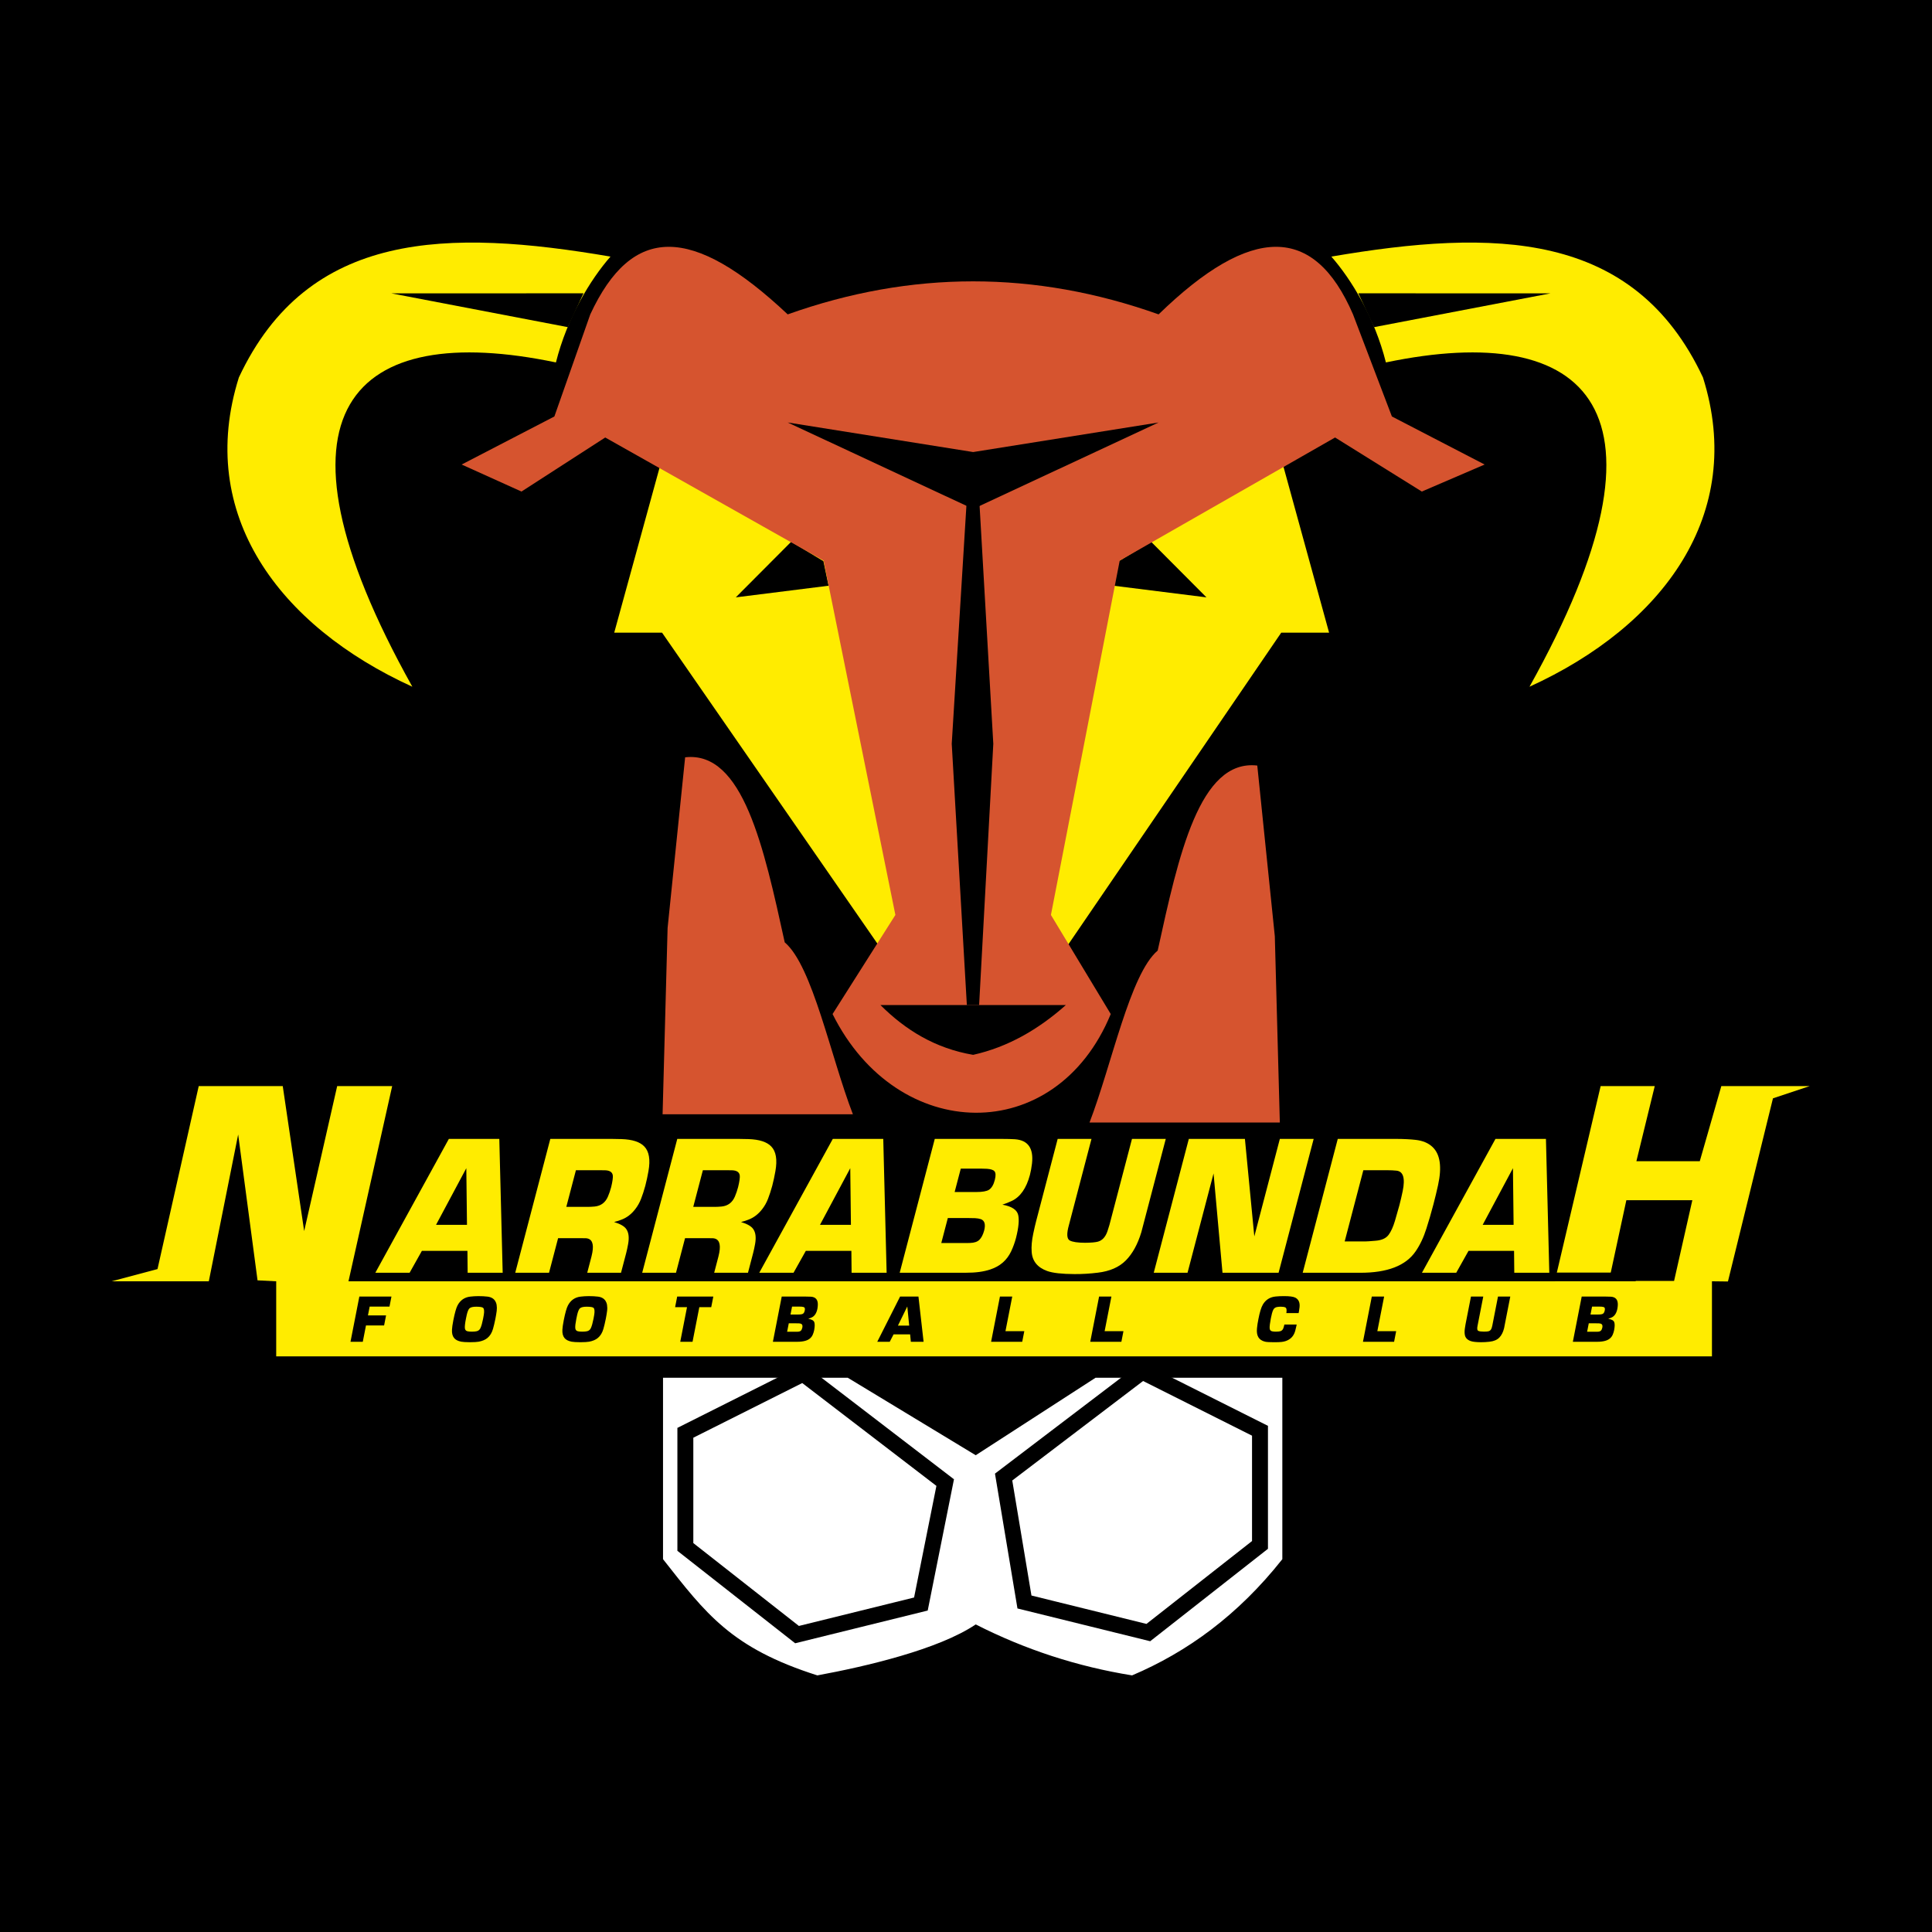 <?xml version="1.0" encoding="utf-8"?>
<!-- Generator: Adobe Illustrator 12.0.0, SVG Export Plug-In . SVG Version: 6.00 Build 51448)  -->
<!DOCTYPE svg PUBLIC "-//W3C//DTD SVG 1.1//EN" "http://www.w3.org/Graphics/SVG/1.1/DTD/svg11.dtd">
<svg  version="1.1" id="Calque_1" xmlns:x="http://ns.adobe.com/Extensibility/1.0/" xmlns:i="http://ns.adobe.com/AdobeIllustrator/10.0/" xmlns:graph="http://ns.adobe.com/Graphs/1.0/"
	 xmlns="http://www.w3.org/2000/svg" xmlns:xlink="http://www.w3.org/1999/xlink" xmlns:a="http://ns.adobe.com/AdobeSVGViewerExtensions/3.0/"
	 width="192.756" height="192.756" viewBox="0 0 192.756 192.756"
	 style="overflow:visible;enable-background:new 0 0 192.756 192.756;" xml:space="preserve">
<g>
	<polygon style="fill-rule:evenodd;clip-rule:evenodd;" points="0,0 192.756,0 192.756,192.756 0,192.756 0,0 	"/>
	<polygon style="fill-rule:evenodd;clip-rule:evenodd;fill:#FFEC00;" points="66.055,45.747 61.28,63.123 66.055,63.123 
		87.84,94.58 106.343,94.58 127.828,63.123 132.604,63.123 127.828,45.747 66.055,45.747 	"/>
	<polygon style="fill-rule:evenodd;clip-rule:evenodd;" points="78.938,54.05 73.41,59.599 82.666,58.438 82.152,55.986 
		78.938,54.05 	"/>
	<polygon style="fill-rule:evenodd;clip-rule:evenodd;" points="114.843,54.05 120.37,59.599 111.114,58.438 111.63,55.986 
		114.843,54.05 	"/>
	<path style="fill-rule:evenodd;clip-rule:evenodd;fill:#D6542F;" d="M78.589,31.366c12.334-4.394,24.668-4.394,37.005,0
		c9.25-8.988,15.518-8.988,19.396,0l3.88,10.186l9.252,4.794l-6.267,2.696l-8.654-5.393l-21.487,12.283l-6.863,35.352l5.968,9.887
		c-5.472,13.281-21.288,12.979-27.754,0l6.268-9.887l-7.163-35.352L60.384,43.649l-8.356,5.393l-5.968-2.696l9.25-4.794
		l3.582-10.186C63.07,22.378,69.039,22.378,78.589,31.366L78.589,31.366z"/>
	<path style="fill-rule:evenodd;clip-rule:evenodd;" d="M87.84,100.272h18.503c-2.74,2.434-5.778,4.194-9.252,4.97
		C93.302,104.595,90.339,102.764,87.84,100.272L87.84,100.272z"/>
	<polygon style="fill-rule:evenodd;clip-rule:evenodd;" points="78.589,42.151 97.091,45.101 115.594,42.151 97.091,50.777 
		78.589,42.151 	"/>
	<polygon style="fill-rule:evenodd;clip-rule:evenodd;" points="96.463,49.736 94.955,74.208 96.463,100.272 97.687,100.272 
		99.102,74.208 97.687,49.642 96.463,49.736 	"/>
	<path style="fill-rule:evenodd;clip-rule:evenodd;fill:#D6542F;" d="M68.356,75.557l-1.75,17.028l-0.5,18.589h18.988
		c-2.222-5.765-4.034-14.818-6.802-17.156C76.21,84.525,74.126,74.897,68.356,75.557L68.356,75.557z"/>
	<path style="fill-rule:evenodd;clip-rule:evenodd;fill:#D6542F;" d="M125.439,76.379l1.75,17.029l0.5,18.588h-18.988
		c2.223-5.766,4.034-14.817,6.802-17.157C117.585,85.348,119.669,75.72,125.439,76.379L125.439,76.379z"/>
	<path style="fill-rule:evenodd;clip-rule:evenodd;fill:#FFEC00;" d="M132.828,25.6c2.007,2.288,4.323,6.096,5.444,10.56
		c20.22-4.221,29.818,4.617,14.325,32.356c13.305-6.068,21.611-17.203,17.309-30.858C162.993,22.924,149.019,22.837,132.828,25.6
		L132.828,25.6z"/>
	<polygon style="fill-rule:evenodd;clip-rule:evenodd;" points="135.522,29.264 154.687,29.269 137.089,32.639 135.522,29.264 	"/>
	<path style="fill-rule:evenodd;clip-rule:evenodd;fill:#FFEC00;" d="M60.909,25.6c-2.006,2.288-4.322,6.096-5.444,10.56
		c-20.218-4.221-29.818,4.617-14.325,32.356c-13.305-6.068-21.61-17.203-17.308-30.858C30.744,22.924,44.719,22.837,60.909,25.6
		L60.909,25.6z"/>
	<polygon style="fill-rule:evenodd;clip-rule:evenodd;" points="58.214,29.264 39.05,29.269 56.648,32.639 58.214,29.264 	"/>
	<polygon style="fill-rule:evenodd;clip-rule:evenodd;fill:#FFEC00;" points="11.144,127.835 15.714,126.616 19.827,108.361 
		28.21,108.361 30.347,122.826 33.64,108.361 39.128,108.361 34.768,127.835 155.122,127.835 159.696,108.361 165.094,108.361 
		163.264,115.852 169.588,115.852 171.736,108.361 180.552,108.361 176.889,109.581 172.397,127.854 170.802,127.835 
		170.802,135.325 27.557,135.325 27.557,127.835 25.695,127.741 23.762,113.189 20.833,127.835 11.144,127.835 	"/>
	<polygon style="fill-rule:evenodd;clip-rule:evenodd;" points="160.526,127.8 162.261,119.746 168.844,119.746 167.023,127.8 
		160.526,127.8 	"/>
	<path style="fill-rule:evenodd;clip-rule:evenodd;fill:#FFEC00;" d="M44.782,113.628h5.034l0.337,13.355h-3.496l-0.021-2.183
		l0-0.003h-4.544l-0.001,0.003l-1.224,2.183h-3.42L44.782,113.628L44.782,113.628z M43.505,122.201L43.505,122.201h3.086l0,0
		l-0.067-5.65l0,0L43.505,122.201L43.505,122.201z M60.998,113.628l1.012,0.019c1.083,0.035,1.841,0.282,2.274,0.738
		c0.477,0.494,0.617,1.318,0.412,2.465c-0.084,0.486-0.188,0.975-0.316,1.464c-0.129,0.479-0.273,0.911-0.421,1.294
		c-0.148,0.383-0.345,0.729-0.581,1.031c-0.385,0.498-0.842,0.849-1.366,1.045c-0.218,0.089-0.467,0.168-0.745,0.237l0,0
		c0.622,0.191,1.026,0.426,1.209,0.693c0.247,0.339,0.312,0.844,0.192,1.508c-0.059,0.323-0.121,0.621-0.193,0.897l-0.515,1.964
		h-3.371l0.422-1.613c0.031-0.116,0.059-0.25,0.086-0.395c0.167-0.906-0.041-1.385-0.617-1.433c-0.069-0.004-0.23-0.008-0.479-0.008
		h-2.319l-0.904,3.448h-3.372l3.5-13.355H60.998L60.998,113.628z M56.501,120.41h1.994c0.295,0.004,0.574-0.007,0.831-0.034
		c0.63-0.063,1.075-0.397,1.33-1c0.124-0.292,0.233-0.606,0.32-0.938c0.134-0.556,0.188-0.944,0.164-1.158
		c-0.042-0.332-0.3-0.507-0.767-0.52c-0.155-0.003-0.369-0.008-0.633-0.008H57.46L56.501,120.41L56.501,120.41z M73.664,113.628
		l1.011,0.019c1.083,0.035,1.842,0.282,2.275,0.738c0.477,0.494,0.616,1.318,0.411,2.465c-0.084,0.486-0.188,0.975-0.316,1.464
		c-0.13,0.479-0.273,0.911-0.421,1.294c-0.147,0.383-0.344,0.729-0.581,1.031c-0.386,0.498-0.842,0.849-1.366,1.045
		c-0.218,0.089-0.466,0.168-0.745,0.237l0,0c0.623,0.191,1.027,0.426,1.21,0.693c0.247,0.339,0.312,0.844,0.192,1.508
		c-0.059,0.323-0.122,0.621-0.194,0.897l-0.514,1.964h-3.372l0.422-1.613c0.031-0.116,0.059-0.25,0.087-0.395
		c0.167-0.906-0.041-1.385-0.618-1.433c-0.069-0.004-0.23-0.008-0.479-0.008h-2.319l-0.903,3.448h-3.372l3.5-13.355H73.664
		L73.664,113.628z M69.166,120.41h1.994c0.296,0.004,0.574-0.007,0.831-0.034c0.63-0.063,1.075-0.397,1.331-1
		c0.124-0.292,0.232-0.606,0.319-0.938c0.136-0.556,0.189-0.944,0.166-1.158c-0.043-0.332-0.301-0.507-0.768-0.52
		c-0.155-0.003-0.369-0.008-0.633-0.008h-2.28L69.166,120.41L69.166,120.41z M83.089,113.628h5.034l0.336,13.355h-3.496
		l-0.021-2.183l0-0.003h-4.545l-0.001,0.003l-1.224,2.183h-3.42L83.089,113.628L83.089,113.628z M81.811,122.201L81.811,122.201
		h3.086l0,0l-0.066-5.65l0,0L81.811,122.201L81.811,122.201z M93.262,113.628h6.598c0.605,0,1.079,0.014,1.416,0.036
		c1.292,0.099,1.855,0.904,1.688,2.412c-0.049,0.421-0.12,0.807-0.209,1.149c-0.354,1.333-0.966,2.202-1.823,2.599
		c-0.271,0.129-0.581,0.252-0.927,0.369l0.001-0.002c0.929,0.163,1.455,0.506,1.579,1.026c0.114,0.491,0.045,1.255-0.215,2.282
		c-0.125,0.479-0.292,0.934-0.494,1.361c-0.421,0.878-1.108,1.476-2.058,1.79c-0.667,0.228-1.491,0.337-2.467,0.332h-6.588
		L93.262,113.628L93.262,113.628z M94.565,121.524l-0.653,2.494h2.165c0.276,0.004,0.513,0.002,0.711-0.009
		c0.415-0.012,0.726-0.115,0.925-0.312c0.201-0.195,0.363-0.508,0.479-0.934c0.154-0.606,0.046-0.984-0.325-1.125
		c-0.169-0.056-0.362-0.091-0.577-0.101c-0.214-0.009-0.469-0.014-0.755-0.014H94.565L94.565,121.524z M95.857,116.593l-0.612,2.335
		h2.157c0.62,0,1.045-0.077,1.275-0.227c0.263-0.175,0.457-0.507,0.579-0.992c0.105-0.42,0.092-0.707-0.038-0.852
		c-0.111-0.134-0.362-0.219-0.751-0.246c-0.235-0.011-0.45-0.019-0.645-0.019H95.857L95.857,116.593z M108.898,113.628l-2.248,8.583
		c-0.245,0.87-0.22,1.39,0.08,1.553c0.275,0.149,0.788,0.227,1.538,0.227c0.599-0.005,1.023-0.043,1.275-0.112
		c0.433-0.121,0.749-0.467,0.944-1.027c0.076-0.229,0.146-0.443,0.201-0.64l2.25-8.583h3.371l-2.149,8.205l-0.292,1.113
		c-0.362,1.2-0.88,2.137-1.547,2.81c-0.667,0.672-1.6,1.078-2.791,1.219c-0.775,0.098-1.551,0.144-2.325,0.14
		c-1.259-0.005-2.168-0.107-2.724-0.306c-0.972-0.351-1.489-0.99-1.551-1.912c-0.041-0.521,0.011-1.13,0.159-1.826
		c0.107-0.509,0.203-0.923,0.286-1.237l2.149-8.205H108.898L108.898,113.628z M118.609,113.628h5.596l0.938,9.731l0,0l2.548-9.731
		h3.374l-3.5,13.355h-5.596l-0.893-9.914h0.002l-2.597,9.914h-3.372L118.609,113.628L118.609,113.628z M139.276,113.628
		c0.8,0.004,1.456,0.039,1.967,0.098c0.708,0.08,1.268,0.317,1.681,0.709c0.765,0.725,0.948,1.995,0.552,3.802
		c-0.131,0.595-0.283,1.24-0.465,1.929c-0.227,0.867-0.46,1.668-0.695,2.396c-0.28,0.89-0.639,1.65-1.076,2.281
		c-0.979,1.438-2.836,2.152-5.562,2.141h-5.708l3.499-13.355H139.276L139.276,113.628z M136.021,116.752l-1.862,7.107h2.034
		c0.157,0,0.508-0.023,1.046-0.07c0.608-0.047,1.043-0.242,1.3-0.586c0.241-0.322,0.454-0.789,0.635-1.397
		c0.161-0.548,0.309-1.061,0.438-1.535c0.124-0.472,0.235-0.953,0.336-1.439c0.263-1.291,0.053-1.969-0.624-2.035
		c-0.252-0.027-0.564-0.044-0.934-0.044H136.021L136.021,116.752z M149.203,113.628h5.036l0.335,13.355h-3.494l-0.022-2.183v-0.003
		h-4.544v0.003l-1.225,2.183h-3.421L149.203,113.628L149.203,113.628z M147.927,122.201L147.927,122.201h3.085l0,0l-0.065-5.65l0,0
		L147.927,122.201L147.927,122.201z"/>
	<path style="fill-rule:evenodd;clip-rule:evenodd;" d="M39.055,129.359l-0.196,1.001h-1.978l-0.172,0.878h1.809l-0.196,1.002
		h-1.808l-0.319,1.63h-1.226l0.883-4.511H39.055L39.055,129.359z M45.228,131.73c0.146-0.738,0.286-1.233,0.417-1.482
		c0.272-0.521,0.695-0.817,1.271-0.885c0.261-0.032,0.531-0.048,0.809-0.048c0.344,0,0.648,0.016,0.91,0.048
		c0.184,0.021,0.343,0.073,0.48,0.153c0.12,0.071,0.218,0.168,0.295,0.293c0.07,0.115,0.117,0.236,0.136,0.362
		c0.032,0.205,0.036,0.411,0.01,0.616c-0.031,0.236-0.074,0.498-0.129,0.782c-0.081,0.404-0.162,0.741-0.239,1.008
		c-0.113,0.396-0.298,0.701-0.555,0.912c-0.213,0.178-0.5,0.3-0.86,0.371c-0.179,0.033-0.475,0.051-0.887,0.053
		c-0.408-0.002-0.699-0.02-0.871-0.053c-0.336-0.068-0.574-0.191-0.712-0.371c-0.158-0.193-0.228-0.472-0.208-0.833
		C45.104,132.451,45.149,132.143,45.228,131.73L45.228,131.73z M46.486,131.572c-0.087,0.438-0.122,0.749-0.106,0.934
		c0.015,0.171,0.1,0.274,0.251,0.312c0.104,0.027,0.258,0.041,0.459,0.041c0.198,0,0.356-0.016,0.474-0.044
		c0.17-0.041,0.295-0.145,0.372-0.311c0.092-0.199,0.18-0.511,0.263-0.934l0.072-0.399c0.055-0.349,0.034-0.574-0.063-0.679
		c-0.069-0.078-0.296-0.119-0.678-0.122c-0.33-0.002-0.557,0.051-0.679,0.154c-0.106,0.091-0.201,0.307-0.281,0.646L46.486,131.572
		L46.486,131.572z M56.244,131.73c0.146-0.738,0.285-1.233,0.417-1.482c0.271-0.521,0.695-0.817,1.271-0.885
		c0.26-0.032,0.53-0.048,0.809-0.048c0.344,0,0.647,0.016,0.909,0.048c0.184,0.021,0.344,0.073,0.48,0.153
		c0.12,0.071,0.219,0.168,0.295,0.293c0.07,0.115,0.116,0.236,0.136,0.362c0.033,0.205,0.037,0.411,0.009,0.616
		c-0.03,0.236-0.072,0.498-0.128,0.782c-0.081,0.404-0.161,0.741-0.239,1.008c-0.113,0.396-0.299,0.701-0.555,0.912
		c-0.212,0.178-0.5,0.3-0.861,0.371c-0.178,0.033-0.475,0.051-0.887,0.053c-0.408-0.002-0.698-0.02-0.871-0.053
		c-0.335-0.068-0.574-0.191-0.713-0.371c-0.157-0.193-0.227-0.472-0.206-0.833C56.12,132.451,56.165,132.143,56.244,131.73
		L56.244,131.73z M57.502,131.572c-0.087,0.438-0.124,0.749-0.107,0.934c0.016,0.171,0.1,0.274,0.251,0.312
		c0.105,0.027,0.259,0.041,0.46,0.041c0.197,0,0.355-0.016,0.474-0.044c0.17-0.041,0.294-0.145,0.372-0.311
		c0.092-0.199,0.18-0.511,0.263-0.934l0.072-0.399c0.055-0.349,0.034-0.574-0.062-0.679c-0.07-0.078-0.296-0.119-0.679-0.122
		c-0.329-0.002-0.556,0.051-0.679,0.154c-0.105,0.091-0.2,0.307-0.28,0.646L57.502,131.572L57.502,131.572z M67.563,129.359h3.604
		l-0.207,1.055h-1.188l-0.677,3.456h-1.227l0.676-3.456h-1.188L67.563,129.359L67.563,129.359z M77.993,129.359h2.4
		c0.221,0,0.393,0.005,0.517,0.013c0.472,0.033,0.701,0.305,0.685,0.814c-0.005,0.142-0.021,0.271-0.042,0.388
		c-0.09,0.45-0.287,0.744-0.587,0.877c-0.095,0.044-0.205,0.086-0.327,0.125h0c0.343,0.055,0.544,0.171,0.605,0.347
		c0.056,0.165,0.052,0.423-0.011,0.771c-0.032,0.161-0.079,0.315-0.141,0.458c-0.127,0.298-0.36,0.5-0.697,0.606
		c-0.236,0.076-0.532,0.113-0.888,0.112h-2.396L77.993,129.359L77.993,129.359z M78.697,132.026l-0.166,0.842h0.788
		c0.101,0.002,0.187,0,0.258-0.002c0.151-0.004,0.261-0.04,0.329-0.106c0.066-0.065,0.116-0.172,0.146-0.315
		c0.039-0.204-0.012-0.332-0.15-0.38c-0.063-0.019-0.134-0.03-0.213-0.034s-0.171-0.004-0.275-0.004H78.697L78.697,132.026z
		 M79.023,130.36l-0.154,0.789h0.785c0.225,0,0.378-0.027,0.457-0.077c0.091-0.059,0.151-0.171,0.182-0.335
		c0.026-0.142,0.013-0.239-0.04-0.287c-0.043-0.045-0.138-0.073-0.28-0.083c-0.086-0.004-0.165-0.007-0.235-0.007H79.023
		L79.023,130.36z M89.802,129.359h1.832l0.513,4.511h-1.272l-0.072-0.737v-0.001h-1.653v0.001l-0.381,0.737h-1.245L89.802,129.359
		L89.802,129.359z M89.587,132.255L89.587,132.255h1.123l0,0l-0.189-1.908l0,0L89.587,132.255L89.587,132.255z M99.764,129.359
		h1.227l-0.676,3.455h1.879l-0.207,1.056h-3.105L99.764,129.359L99.764,129.359z M109.656,129.359h1.229l-0.677,3.455h1.878
		l-0.206,1.056h-3.106L109.656,129.359L109.656,129.359z M128.338,131.007l0.018-0.142c0.021-0.23-0.015-0.37-0.107-0.418
		c-0.101-0.051-0.255-0.077-0.462-0.077c-0.122,0-0.238,0.01-0.35,0.027c-0.173,0.027-0.3,0.106-0.377,0.234
		c-0.058,0.094-0.112,0.233-0.159,0.417c-0.04,0.151-0.078,0.317-0.111,0.498c-0.091,0.47-0.129,0.796-0.116,0.979
		c0.012,0.183,0.111,0.286,0.296,0.31c0.097,0.018,0.208,0.025,0.333,0.023c0.184,0,0.325-0.014,0.424-0.041
		c0.15-0.041,0.253-0.14,0.312-0.296c0.022-0.065,0.047-0.138,0.065-0.216l0.036-0.155h1.228l-0.036,0.181
		c-0.065,0.326-0.137,0.568-0.211,0.727c-0.113,0.248-0.287,0.445-0.52,0.587c-0.206,0.127-0.448,0.207-0.729,0.24
		c-0.158,0.019-0.403,0.029-0.736,0.029c-0.45,0-0.756-0.017-0.917-0.053c-0.32-0.075-0.55-0.233-0.687-0.475
		c-0.118-0.207-0.16-0.498-0.122-0.868c0.025-0.275,0.074-0.585,0.145-0.931c0.13-0.674,0.276-1.151,0.442-1.434
		c0.283-0.477,0.708-0.744,1.274-0.801c0.256-0.025,0.531-0.038,0.822-0.038c0.562-0.002,0.944,0.051,1.143,0.154
		c0.328,0.172,0.47,0.49,0.42,0.954c-0.013,0.13-0.03,0.265-0.056,0.398l-0.036,0.185H128.338L128.338,131.007z M136.865,129.359
		h1.229l-0.677,3.455h1.878l-0.206,1.056h-3.106L136.865,129.359L136.865,129.359z M147.985,129.359l-0.567,2.898
		c-0.064,0.294-0.04,0.469,0.075,0.524c0.104,0.051,0.292,0.076,0.566,0.076c0.217-0.001,0.371-0.014,0.46-0.037
		c0.153-0.042,0.258-0.158,0.313-0.348c0.021-0.077,0.04-0.149,0.056-0.216l0.567-2.898h1.226l-0.543,2.771l-0.073,0.376
		c-0.097,0.405-0.258,0.722-0.48,0.949c-0.224,0.226-0.55,0.364-0.979,0.411c-0.279,0.033-0.561,0.048-0.842,0.048
		c-0.458-0.002-0.792-0.037-1-0.104c-0.363-0.117-0.57-0.333-0.62-0.646c-0.029-0.176-0.029-0.381,0.005-0.616
		c0.024-0.172,0.048-0.312,0.067-0.418l0.543-2.771H147.985L147.985,129.359z M157.807,129.359h2.401
		c0.22,0,0.393,0.005,0.515,0.013c0.475,0.033,0.703,0.305,0.687,0.814c-0.007,0.142-0.021,0.271-0.044,0.388
		c-0.089,0.45-0.287,0.744-0.587,0.877c-0.096,0.044-0.205,0.086-0.327,0.125h0.001c0.342,0.055,0.545,0.171,0.604,0.347
		c0.057,0.165,0.054,0.423-0.012,0.771c-0.031,0.161-0.079,0.315-0.14,0.458c-0.128,0.298-0.36,0.5-0.696,0.606
		c-0.236,0.076-0.532,0.113-0.888,0.112h-2.397L157.807,129.359L157.807,129.359z M158.512,132.026l-0.164,0.842h0.787
		c0.101,0.002,0.188,0,0.259-0.002c0.149-0.004,0.26-0.04,0.326-0.106c0.068-0.065,0.118-0.172,0.148-0.315
		c0.038-0.204-0.013-0.332-0.152-0.38c-0.063-0.019-0.135-0.03-0.213-0.034c-0.077-0.004-0.17-0.004-0.274-0.004H158.512
		L158.512,132.026z M158.839,130.36l-0.154,0.789h0.784c0.225,0,0.378-0.027,0.457-0.077c0.09-0.059,0.15-0.171,0.181-0.335
		c0.027-0.142,0.013-0.239-0.038-0.287c-0.045-0.045-0.138-0.073-0.28-0.083c-0.087-0.004-0.165-0.007-0.236-0.007H158.839
		L158.839,130.36z"/>
	<path style="fill-rule:evenodd;clip-rule:evenodd;fill:#FFFFFF;" d="M66.149,137.46h18.436l12.763,7.729l11.954-7.729h18.637v18.1
		c-4.424,5.594-9.487,9.255-14.991,11.594c-5.471-0.882-10.671-2.577-15.6-5.085c-3.715,2.508-11.008,4.202-15.801,5.085
		c-8.616-2.739-11.114-6.16-15.397-11.594V137.46L66.149,137.46z"/>
	
		<polygon style="fill-rule:evenodd;clip-rule:evenodd;fill:#FFFFFF;stroke:#000000;stroke-width:1.589;stroke-miterlimit:2.613;" points="
		100.131,147.366 113.96,136.85 125.71,142.747 125.71,154.137 114.568,162.882 102.21,159.831 100.131,147.366 	"/>
	
		<polygon style="fill-rule:evenodd;clip-rule:evenodd;fill:#FFFFFF;stroke:#000000;stroke-width:1.589;stroke-miterlimit:2.613;" points="
		94.302,147.917 80.128,137.053 68.378,142.951 68.378,154.339 79.52,163.085 91.878,160.034 94.302,147.917 	"/>
	<polygon style="fill-rule:evenodd;clip-rule:evenodd;" points="154.727,126.966 163.193,126.966 163.193,127.831 154.727,127.831 
		154.727,126.966 	"/>
</g>
</svg>
